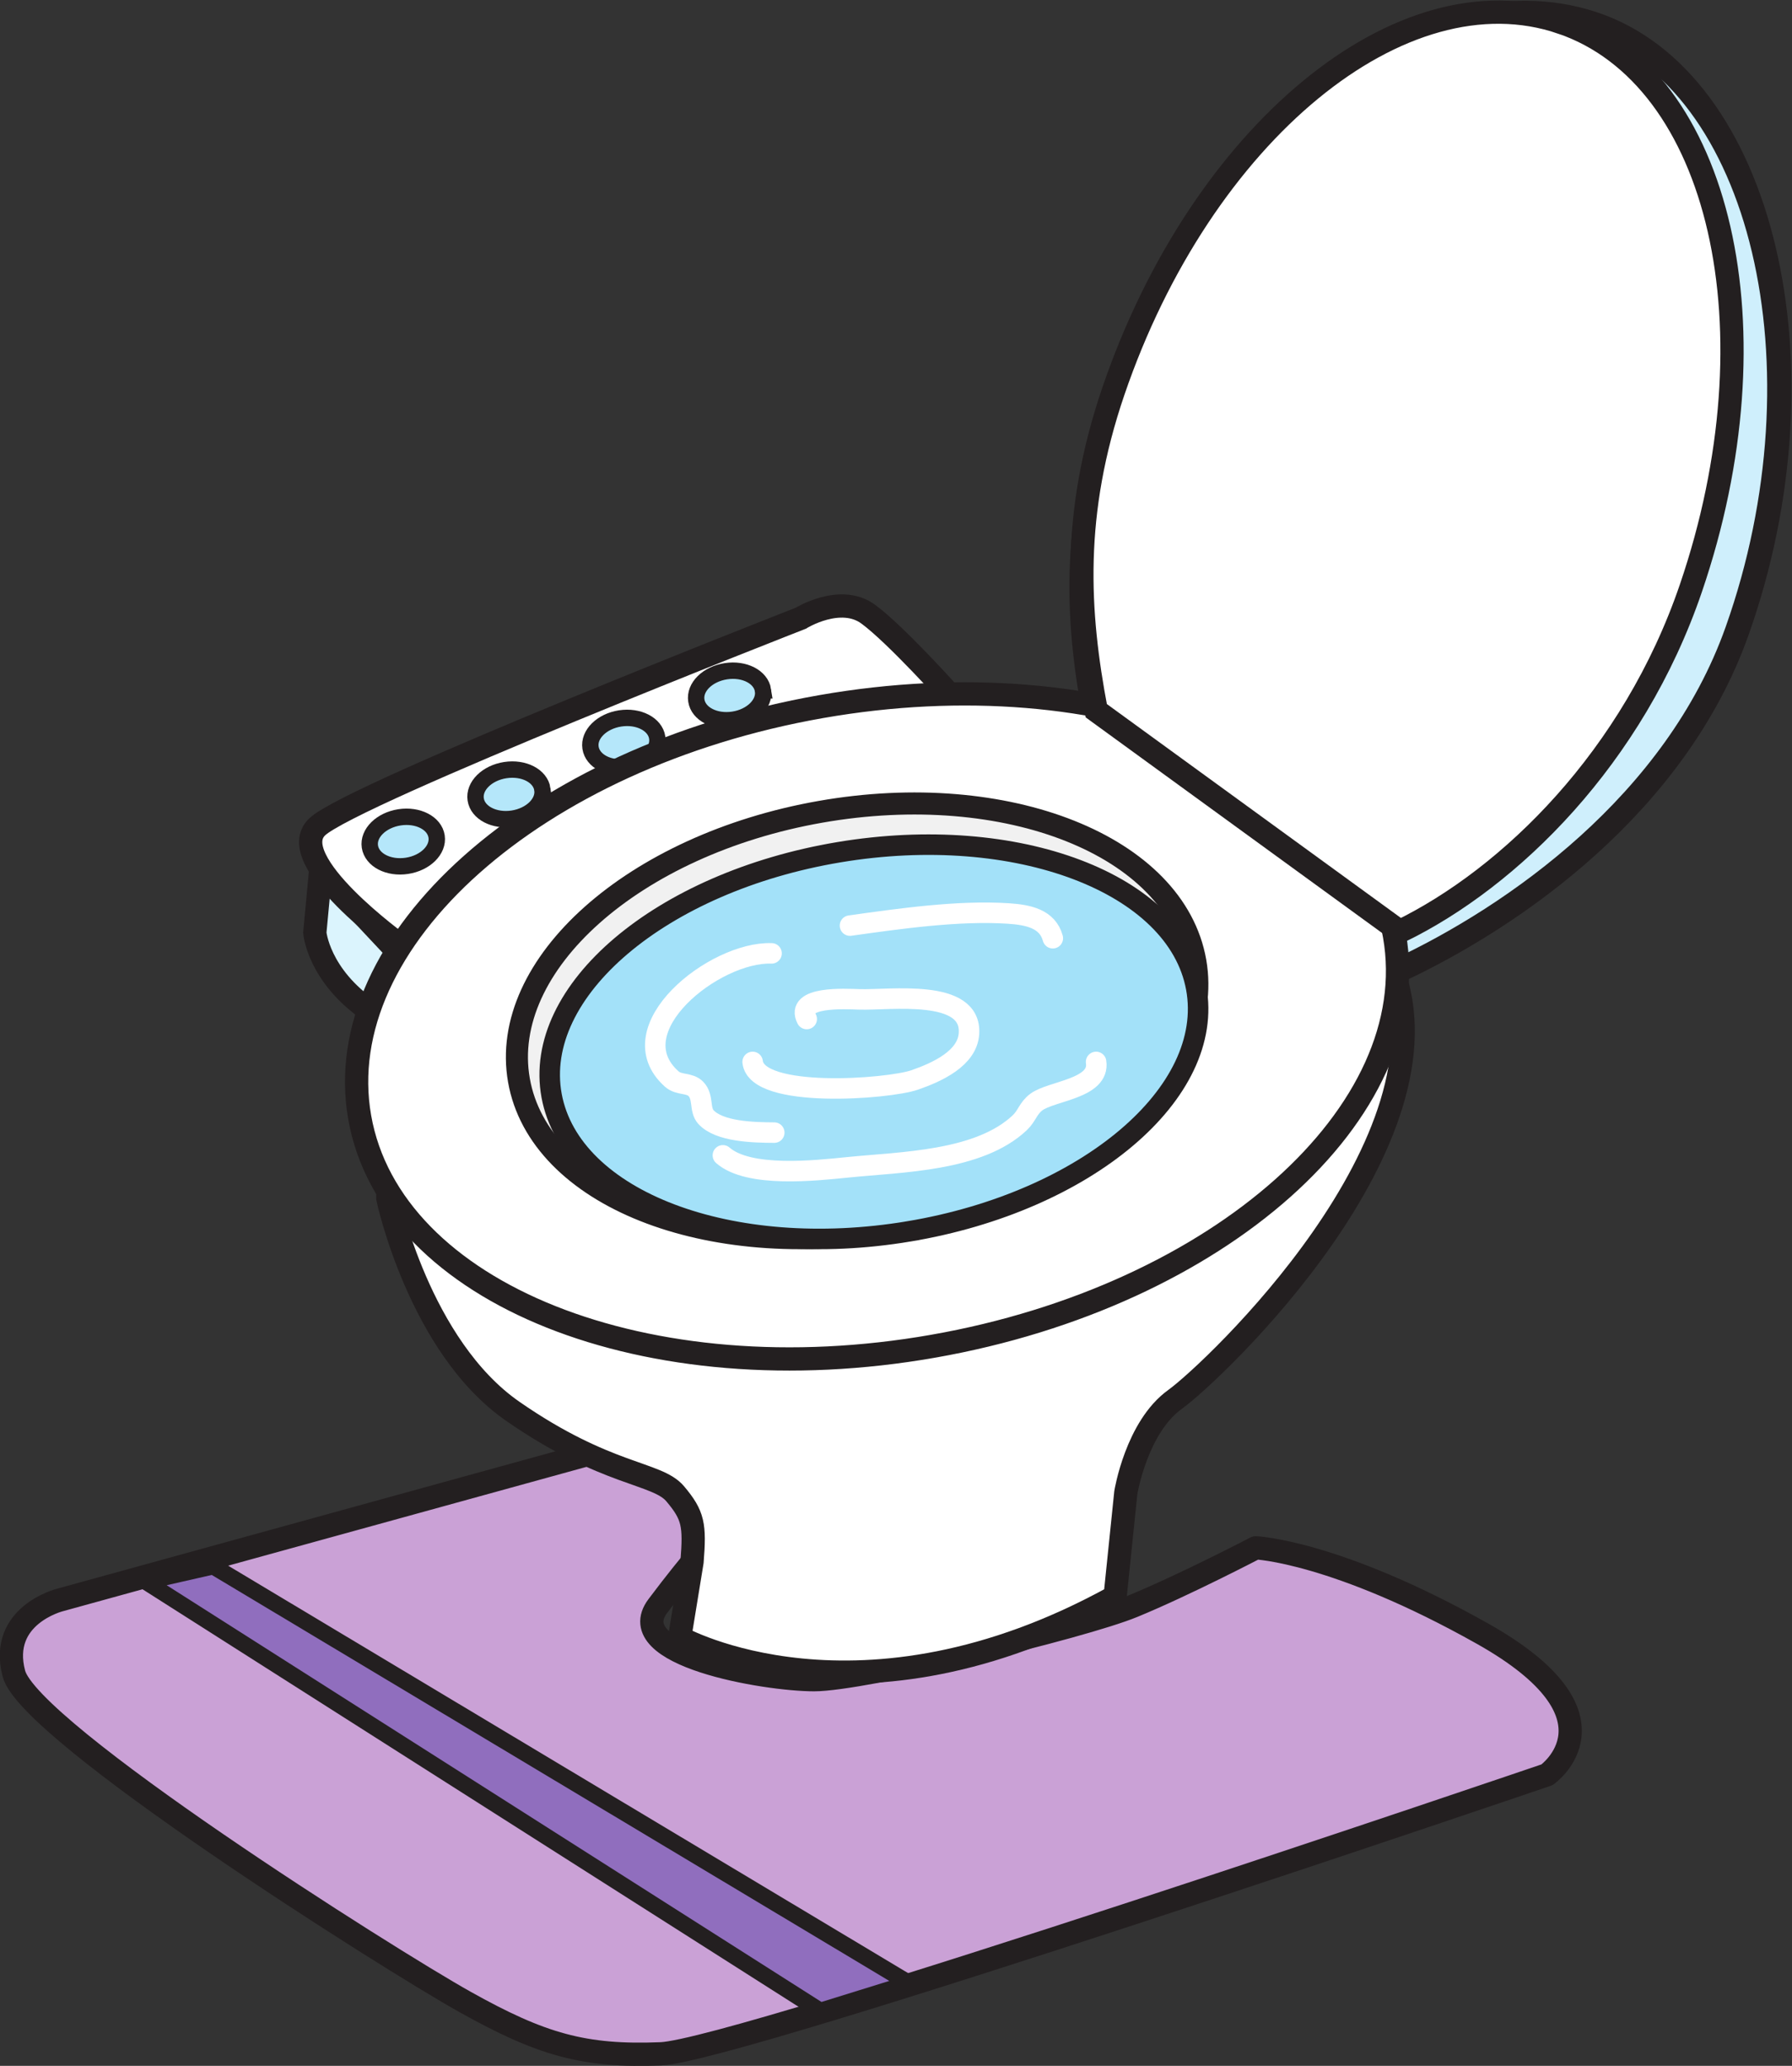 <?xml version="1.0" encoding="UTF-8" standalone="no"?>
<!-- Created with Inkscape (http://www.inkscape.org/) -->

<svg
   version="1.1"
   id="svg2"
   xml:space="preserve"
   width="552.204"
   height="636.531"
   viewBox="0 0 552.204 636.531"
   sodipodi:docname="washlet-japan-bowl.svg"
   inkscape:version="1.2.2 (b0a8486, 2022-12-01)"
   xmlns:inkscape="http://www.inkscape.org/namespaces/inkscape"
   xmlns:sodipodi="http://sodipodi.sourceforge.net/DTD/sodipodi-0.dtd"
   xmlns="http://www.w3.org/2000/svg"
   xmlns:svg="http://www.w3.org/2000/svg"
   xmlns:rdf="http://www.w3.org/1999/02/22-rdf-syntax-ns#"
   xmlns:cc="http://creativecommons.org/ns#"
   xmlns:dc="http://purl.org/dc/elements/1.1/"><rect x="0" y="0" width="552.204" height="636.531" fill="#333333" stroke="none"/><defs
     id="defs6" /><sodipodi:namedview
     id="namedview4"
     pagecolor="#ffffff"
     bordercolor="#666666"
     borderopacity="1.0"
     inkscape:pageshadow="2"
     inkscape:pageopacity="0.0"
     inkscape:pagecheckerboard="0"
     inkscape:showpageshadow="2"
     inkscape:deskcolor="#d1d1d1"
     showgrid="false"
     inkscape:zoom="1.16"
     inkscape:cx="306.46552"
     inkscape:cy="421.12069"
     inkscape:window-width="1390"
     inkscape:window-height="1099"
     inkscape:window-x="0"
     inkscape:window-y="25"
     inkscape:window-maximized="0"
     inkscape:current-layer="g10" /><g
     id="g8"
     inkscape:groupmode="layer"
     inkscape:label="ink_ext_XXXXXX"
     transform="matrix(1.333,0,0,-1.333,-50.331,664.364)"><g
       id="g10"
       transform="scale(0.1)"><g
         id="g172241"><path
           d="m 4058.97,4929.49 c -393.3,129.14 -887.63,-260.61 -1104.08,-870.48 -102.37,-288.43 -88.24,-520.41 -41.33,-755.4 l 692.82,-564.88 c 273.07,127.14 645.45,388.21 786.87,786.76 216.4,609.94 59.09,1274.9 -334.28,1404"
           style="fill:#cfeffc;fill-opacity:1;fill-rule:nonzero;stroke:none"
           id="path12" /><path
           d="m 4058.97,4929.49 c -393.3,129.14 -887.63,-260.61 -1104.08,-870.48 -102.37,-288.43 -88.24,-520.41 -41.33,-755.4 l 692.82,-564.88 c 273.07,127.14 645.45,388.21 786.87,786.76 216.4,609.94 59.09,1274.9 -334.28,1404 z"
           style="fill:none;stroke:#231f20;stroke-width:56.126;stroke-linecap:butt;stroke-linejoin:miter;stroke-miterlimit:10;stroke-dasharray:none;stroke-opacity:1"
           id="path14" /><path
           d="M 1827.31,1647.09 515.973,1285.57 c 0,0 -141.809,-35.42 -106.328,-170.12 35.421,-134.63 864.775,-659.2 1041.975,-758.399 177.2,-99.27 276.45,-127.582 453.65,-120.449 177.16,7.019 2048.53,644.949 2048.53,644.949 0,0 191.35,134.699 -148.88,326.089 -340.26,191.35 -524.52,198.53 -524.52,198.53 0,0 -163.04,-85.12 -283.53,-134.75 -120.5,-49.58 -623.81,-170.07 -737.22,-170.07 -113.41,0 -446.55,56.66 -361.53,170.07 85.13,113.42 135.98,166.35 135.98,166.35 0,0 12.91,223.52 -206.79,209.32"
           style="fill:#caa1d6;fill-opacity:1;fill-rule:nonzero;stroke:none"
           id="path16" /><path
           d="M 1827.31,1647.09 515.973,1285.57 c 0,0 -141.809,-35.42 -106.328,-170.12 35.421,-134.63 864.775,-659.2 1041.975,-758.399 177.2,-99.27 276.45,-127.582 453.65,-120.449 177.16,7.019 2048.53,644.949 2048.53,644.949 0,0 191.35,134.699 -148.88,326.089 -340.26,191.35 -524.52,198.53 -524.52,198.53 0,0 -163.04,-85.12 -283.53,-134.75 -120.5,-49.58 -623.81,-170.07 -737.22,-170.07 -113.41,0 -446.55,56.66 -361.53,170.07 85.13,113.42 135.98,166.35 135.98,166.35 0,0 12.91,223.52 -206.79,209.32 z"
           style="fill:none;stroke:#231f20;stroke-width:53.734;stroke-linecap:round;stroke-linejoin:round;stroke-miterlimit:10;stroke-dasharray:none;stroke-opacity:1"
           id="path18" /><path
           d="m 1118.95,2973.64 -13.61,-145.5 c 0,0 8.01,-99.16 128.1,-181.17 l 91.18,107.19 -205.67,219.48"
           style="fill:#dbf4fd;fill-opacity:1;fill-rule:nonzero;stroke:none"
           id="path20" /><path
           d="m 1118.95,2973.64 -13.61,-145.5 c 0,0 8.01,-99.16 128.1,-181.17 l 91.18,107.19 z"
           style="fill:none;stroke:#231f20;stroke-width:53.734;stroke-linecap:butt;stroke-linejoin:miter;stroke-miterlimit:10;stroke-dasharray:none;stroke-opacity:1"
           id="path22" /><path
           d="m 1302.55,2799.43 c 0,0 -273.06,196.36 -191.59,273.4 81.44,77.01 1117.41,481.96 1117.41,481.96 0,0 91.63,57.02 156.28,9.54 64.65,-47.45 194.44,-192.5 194.44,-192.5 l -1276.54,-572.4"
           style="fill:#ffffff;fill-opacity:1;fill-rule:nonzero;stroke:none"
           id="path24" /><path
           d="m 1302.55,2799.43 c 0,0 -273.06,196.36 -191.59,273.4 81.44,77.01 1117.41,481.96 1117.41,481.96 0,0 91.63,57.02 156.28,9.54 64.65,-47.45 194.44,-192.5 194.44,-192.5 z"
           style="fill:none;stroke:#231f20;stroke-width:53.734;stroke-linecap:butt;stroke-linejoin:miter;stroke-miterlimit:10;stroke-dasharray:none;stroke-opacity:1"
           id="path26" /><path
           d="m 1386.88,3050.51 c 4.7,-30.95 -25.95,-61.34 -68.5,-67.88 -42.63,-6.52 -80.95,13.3 -85.72,44.3 -4.7,30.95 25.99,61.28 68.54,67.83 42.59,6.49 80.91,-13.33 85.68,-44.25"
           style="fill:#b5e7fa;fill-opacity:1;fill-rule:nonzero;stroke:none"
           id="path28" /><path
           d="m 1386.88,3050.51 c 4.7,-30.95 -25.95,-61.34 -68.5,-67.88 -42.63,-6.52 -80.95,13.3 -85.72,44.3 -4.7,30.95 25.99,61.28 68.54,67.83 42.59,6.49 80.91,-13.33 85.68,-44.25 z"
           style="fill:none;stroke:#231f20;stroke-width:37.873;stroke-linecap:butt;stroke-linejoin:miter;stroke-miterlimit:10;stroke-dasharray:none;stroke-opacity:1"
           id="path30" /><path
           d="m 1631.4,3159.61 c 4.75,-30.95 -25.96,-61.36 -68.51,-67.88 -42.56,-6.52 -80.92,13.33 -85.63,44.28 -4.74,30.94 25.96,61.38 68.52,67.88 42.54,6.49 80.91,-13.31 85.62,-44.28"
           style="fill:#b5e7fa;fill-opacity:1;fill-rule:nonzero;stroke:none"
           id="path32" /><path
           d="m 1631.4,3159.61 c 4.75,-30.95 -25.96,-61.36 -68.51,-67.88 -42.56,-6.52 -80.92,13.33 -85.63,44.28 -4.74,30.94 25.96,61.38 68.52,67.88 42.54,6.49 80.91,-13.31 85.62,-44.28 z"
           style="fill:none;stroke:#231f20;stroke-width:37.873;stroke-linecap:butt;stroke-linejoin:miter;stroke-miterlimit:10;stroke-dasharray:none;stroke-opacity:1"
           id="path34" /><path
           d="m 1896.88,3279.08 c 4.75,-30.95 -25.95,-61.38 -68.51,-67.83 -42.6,-6.49 -80.91,13.26 -85.66,44.28 -4.79,30.92 25.93,61.31 68.49,67.82 42.56,6.52 80.92,-13.33 85.68,-44.27"
           style="fill:#b5e7fa;fill-opacity:1;fill-rule:nonzero;stroke:none"
           id="path36" /><path
           d="m 1896.88,3279.08 c 4.75,-30.95 -25.95,-61.38 -68.51,-67.83 -42.6,-6.49 -80.91,13.26 -85.66,44.28 -4.79,30.92 25.93,61.31 68.49,67.82 42.56,6.52 80.92,-13.33 85.68,-44.27 z"
           style="fill:none;stroke:#231f20;stroke-width:37.873;stroke-linecap:butt;stroke-linejoin:miter;stroke-miterlimit:10;stroke-dasharray:none;stroke-opacity:1"
           id="path38" /><path
           d="m 2141.41,3388.18 c 4.74,-30.92 -25.98,-61.29 -68.49,-67.8 -42.56,-6.5 -80.94,13.3 -85.65,44.24 -4.77,30.98 25.91,61.34 68.52,67.84 42.54,6.51 80.93,-13.3 85.62,-44.28"
           style="fill:#b5e7fa;fill-opacity:1;fill-rule:nonzero;stroke:none"
           id="path40" /><path
           d="m 2141.41,3388.18 c 4.74,-30.92 -25.98,-61.29 -68.49,-67.8 -42.56,-6.5 -80.94,13.3 -85.65,44.24 -4.77,30.98 25.91,61.34 68.52,67.84 42.54,6.51 80.93,-13.3 85.62,-44.28 z"
           style="fill:none;stroke:#231f20;stroke-width:37.873;stroke-linecap:butt;stroke-linejoin:miter;stroke-miterlimit:10;stroke-dasharray:none;stroke-opacity:1"
           id="path42" /><path
           d="m 1274.1,2214.01 c 0,0 72.51,-342.18 289.03,-492.37 216.62,-150.25 333.09,-140.56 375.23,-190.47 42.17,-49.98 45.69,-72.08 39.02,-157.19 l -28.54,-174.87 c 0,0 414.51,-232.84 1006.55,94.41 l 24.71,240.12 c 0,0 24.39,151.21 113.89,215.67 89.48,64.42 655.57,600.51 500.67,998.35 C 3437.97,3150.4 1274.1,2214.01 1274.1,2214.01"
           style="fill:#ffffff;fill-opacity:1;fill-rule:nonzero;stroke:none"
           id="path44" /><path
           d="m 1274.1,2214.01 c 0,0 72.51,-342.18 289.03,-492.37 216.62,-150.25 333.09,-140.56 375.23,-190.47 42.17,-49.98 45.69,-72.08 39.02,-157.19 l -28.54,-174.87 c 0,0 414.51,-232.84 1006.55,94.41 l 24.71,240.12 c 0,0 24.39,151.21 113.89,215.67 89.48,64.42 655.57,600.51 500.67,998.35 C 3437.97,3150.4 1274.1,2214.01 1274.1,2214.01 Z"
           style="fill:none;stroke:#231f20;stroke-width:53.734;stroke-linecap:butt;stroke-linejoin:miter;stroke-miterlimit:10;stroke-dasharray:none;stroke-opacity:1"
           id="path46" /><path
           d="m 2534.99,1872.22 c -660.57,-116.02 -1254.22,120.88 -1325.92,529.07 -71.72,408.29 405.65,833.23 1066.2,949.26 660.62,116.05 1254.2,-120.83 1325.89,-529.04 71.76,-408.25 -405.58,-833.3 -1066.17,-949.29"
           style="fill:#ffffff;fill-opacity:1;fill-rule:nonzero;stroke:none"
           id="path48" /><path
           d="m 2534.99,1872.22 c -660.57,-116.02 -1254.22,120.88 -1325.92,529.07 -71.72,408.29 405.65,833.23 1066.2,949.26 660.62,116.05 1254.2,-120.83 1325.89,-529.04 71.76,-408.25 -405.58,-833.3 -1066.17,-949.29 z"
           style="fill:none;stroke:#231f20;stroke-width:53.734;stroke-linecap:butt;stroke-linejoin:miter;stroke-miterlimit:10;stroke-dasharray:none;stroke-opacity:1"
           id="path50" /><path
           d="m 2443.82,2141.22 c -431.74,-75.86 -819.76,78.95 -866.64,345.76 -46.86,266.88 265.17,544.66 696.92,620.48 431.81,75.87 819.8,-79 866.72,-345.79 46.87,-266.84 -265.21,-544.65 -697,-620.45"
           style="fill:#a3e1f9;fill-opacity:1;fill-rule:nonzero;stroke:none"
           id="path52" /><path
           d="m 2443.82,2141.22 c -431.74,-75.86 -819.76,78.95 -866.64,345.76 -46.86,266.88 265.17,544.66 696.92,620.48 431.81,75.87 819.8,-79 866.72,-345.79 46.87,-266.84 -265.21,-544.65 -697,-620.45 z"
           style="fill:#f1f1f1;stroke:#231f20;stroke-width:51.018;stroke-linecap:butt;stroke-linejoin:miter;stroke-miterlimit:10;stroke-dasharray:none;stroke-opacity:1;fill-opacity:1"
           id="path54" /><path
           d="m 3987.45,4931.89 c -368.66,125.82 -832.53,-255.72 -1036.09,-852.18 -96.26,-282.08 -83.37,-508.81 -39.55,-738.54 l 701.65,-510.34 c 256.21,124.61 539.84,403.44 672.83,793.24 203.67,596.43 69.79,1181.99 -298.84,1307.82"
           style="fill:#ffffff;fill-opacity:1;fill-rule:nonzero;stroke:none"
           id="path56" /><path
           d="m 3987.45,4931.89 c -368.66,125.82 -832.53,-255.72 -1036.09,-852.18 -96.26,-282.08 -83.37,-508.81 -39.55,-738.54 l 701.65,-510.34 c 256.21,124.61 539.84,403.44 672.83,793.24 203.67,596.43 69.79,1181.99 -298.84,1307.82 z"
           style="fill:none;stroke:#231f20;stroke-width:53.734;stroke-linecap:butt;stroke-linejoin:miter;stroke-miterlimit:10;stroke-dasharray:none;stroke-opacity:1"
           id="path58" /><path
           d="M 714.426,1328.13 870.367,1363.61 2479.43,399.551 2273.85,335.762 714.426,1328.13"
           style="fill:#906ebe;fill-opacity:1;fill-rule:nonzero;stroke:none"
           id="path60" /><path
           d="M 714.426,1328.13 870.367,1363.61 2479.43,399.551 2273.85,335.762 Z"
           style="fill:none;stroke:#231f20;stroke-width:37.873;stroke-linecap:butt;stroke-linejoin:miter;stroke-miterlimit:10;stroke-dasharray:none;stroke-opacity:1"
           id="path62" /><path
           d="m 2478.623,2137.632 c -411.429,-68.809 -781.194,71.612 -825.869,313.624 -44.656,242.075 252.695,494.037 664.133,562.81 411.495,68.818 781.232,-71.657 825.945,-313.651 44.665,-242.039 -252.733,-494.028 -664.21,-562.783 z"
           style="fill:#a3e1f9;stroke:#231f20;stroke-width:47.432;stroke-linecap:butt;stroke-linejoin:miter;stroke-miterlimit:10;stroke-dasharray:none;stroke-opacity:1;fill-opacity:1"
           id="path168944" /><path
           d="m 2161.203,2780.263 c -131.776,4.789 -359.146,-175.478 -230.967,-290.287 17.11,-15.323 40.967,-7.602 56.032,-23.086 18.297,-18.876 7.569,-47.545 23.063,-64.768 30.796,-34.199 110.384,-35.938 158.108,-36.185"
           style="fill:none;stroke:#ffffff;stroke-width:47.398;stroke-linecap:round;stroke-linejoin:round;stroke-miterlimit:10;stroke-dasharray:none;stroke-opacity:1"
           id="path84" /><path
           d="m 2911.414,2529.339 c 9.468,-62.032 -102.742,-66.498 -138.103,-92.771 -18.982,-14.078 -21.593,-31.796 -37.881,-47.332 -94.516,-89.916 -274.317,-90.99 -398.041,-103.509 -75.206,-7.644 -229.086,-24.569 -288.725,27.68"
           style="fill:none;stroke:#ffffff;stroke-width:47.398;stroke-linecap:round;stroke-linejoin:round;stroke-miterlimit:10;stroke-dasharray:none;stroke-opacity:1"
           id="path86" /><path
           d="m 2117.442,2529.339 c 9.596,-85.792 312.965,-62.944 374.457,-41.724 52.946,18.357 121.843,50.093 125.659,107.046 7.122,105.299 -182.02,76.997 -253.445,79.264 -33.325,1.057 -149.179,7.832 -121.642,-45.389"
           style="fill:none;stroke:#ffffff;stroke-width:47.398;stroke-linecap:round;stroke-linejoin:round;stroke-miterlimit:10;stroke-dasharray:none;stroke-opacity:1"
           id="path88" /><path
           d="m 2342.501,2844.442 c 114.502,16.056 250.788,35.588 366.204,27.995 45.752,-3.042 90.362,-12.025 102.66,-57.166"
           style="fill:none;stroke:#ffffff;stroke-width:47.398;stroke-linecap:round;stroke-linejoin:round;stroke-miterlimit:10;stroke-dasharray:none;stroke-opacity:1"
           id="path90" /></g></g></g></svg>

